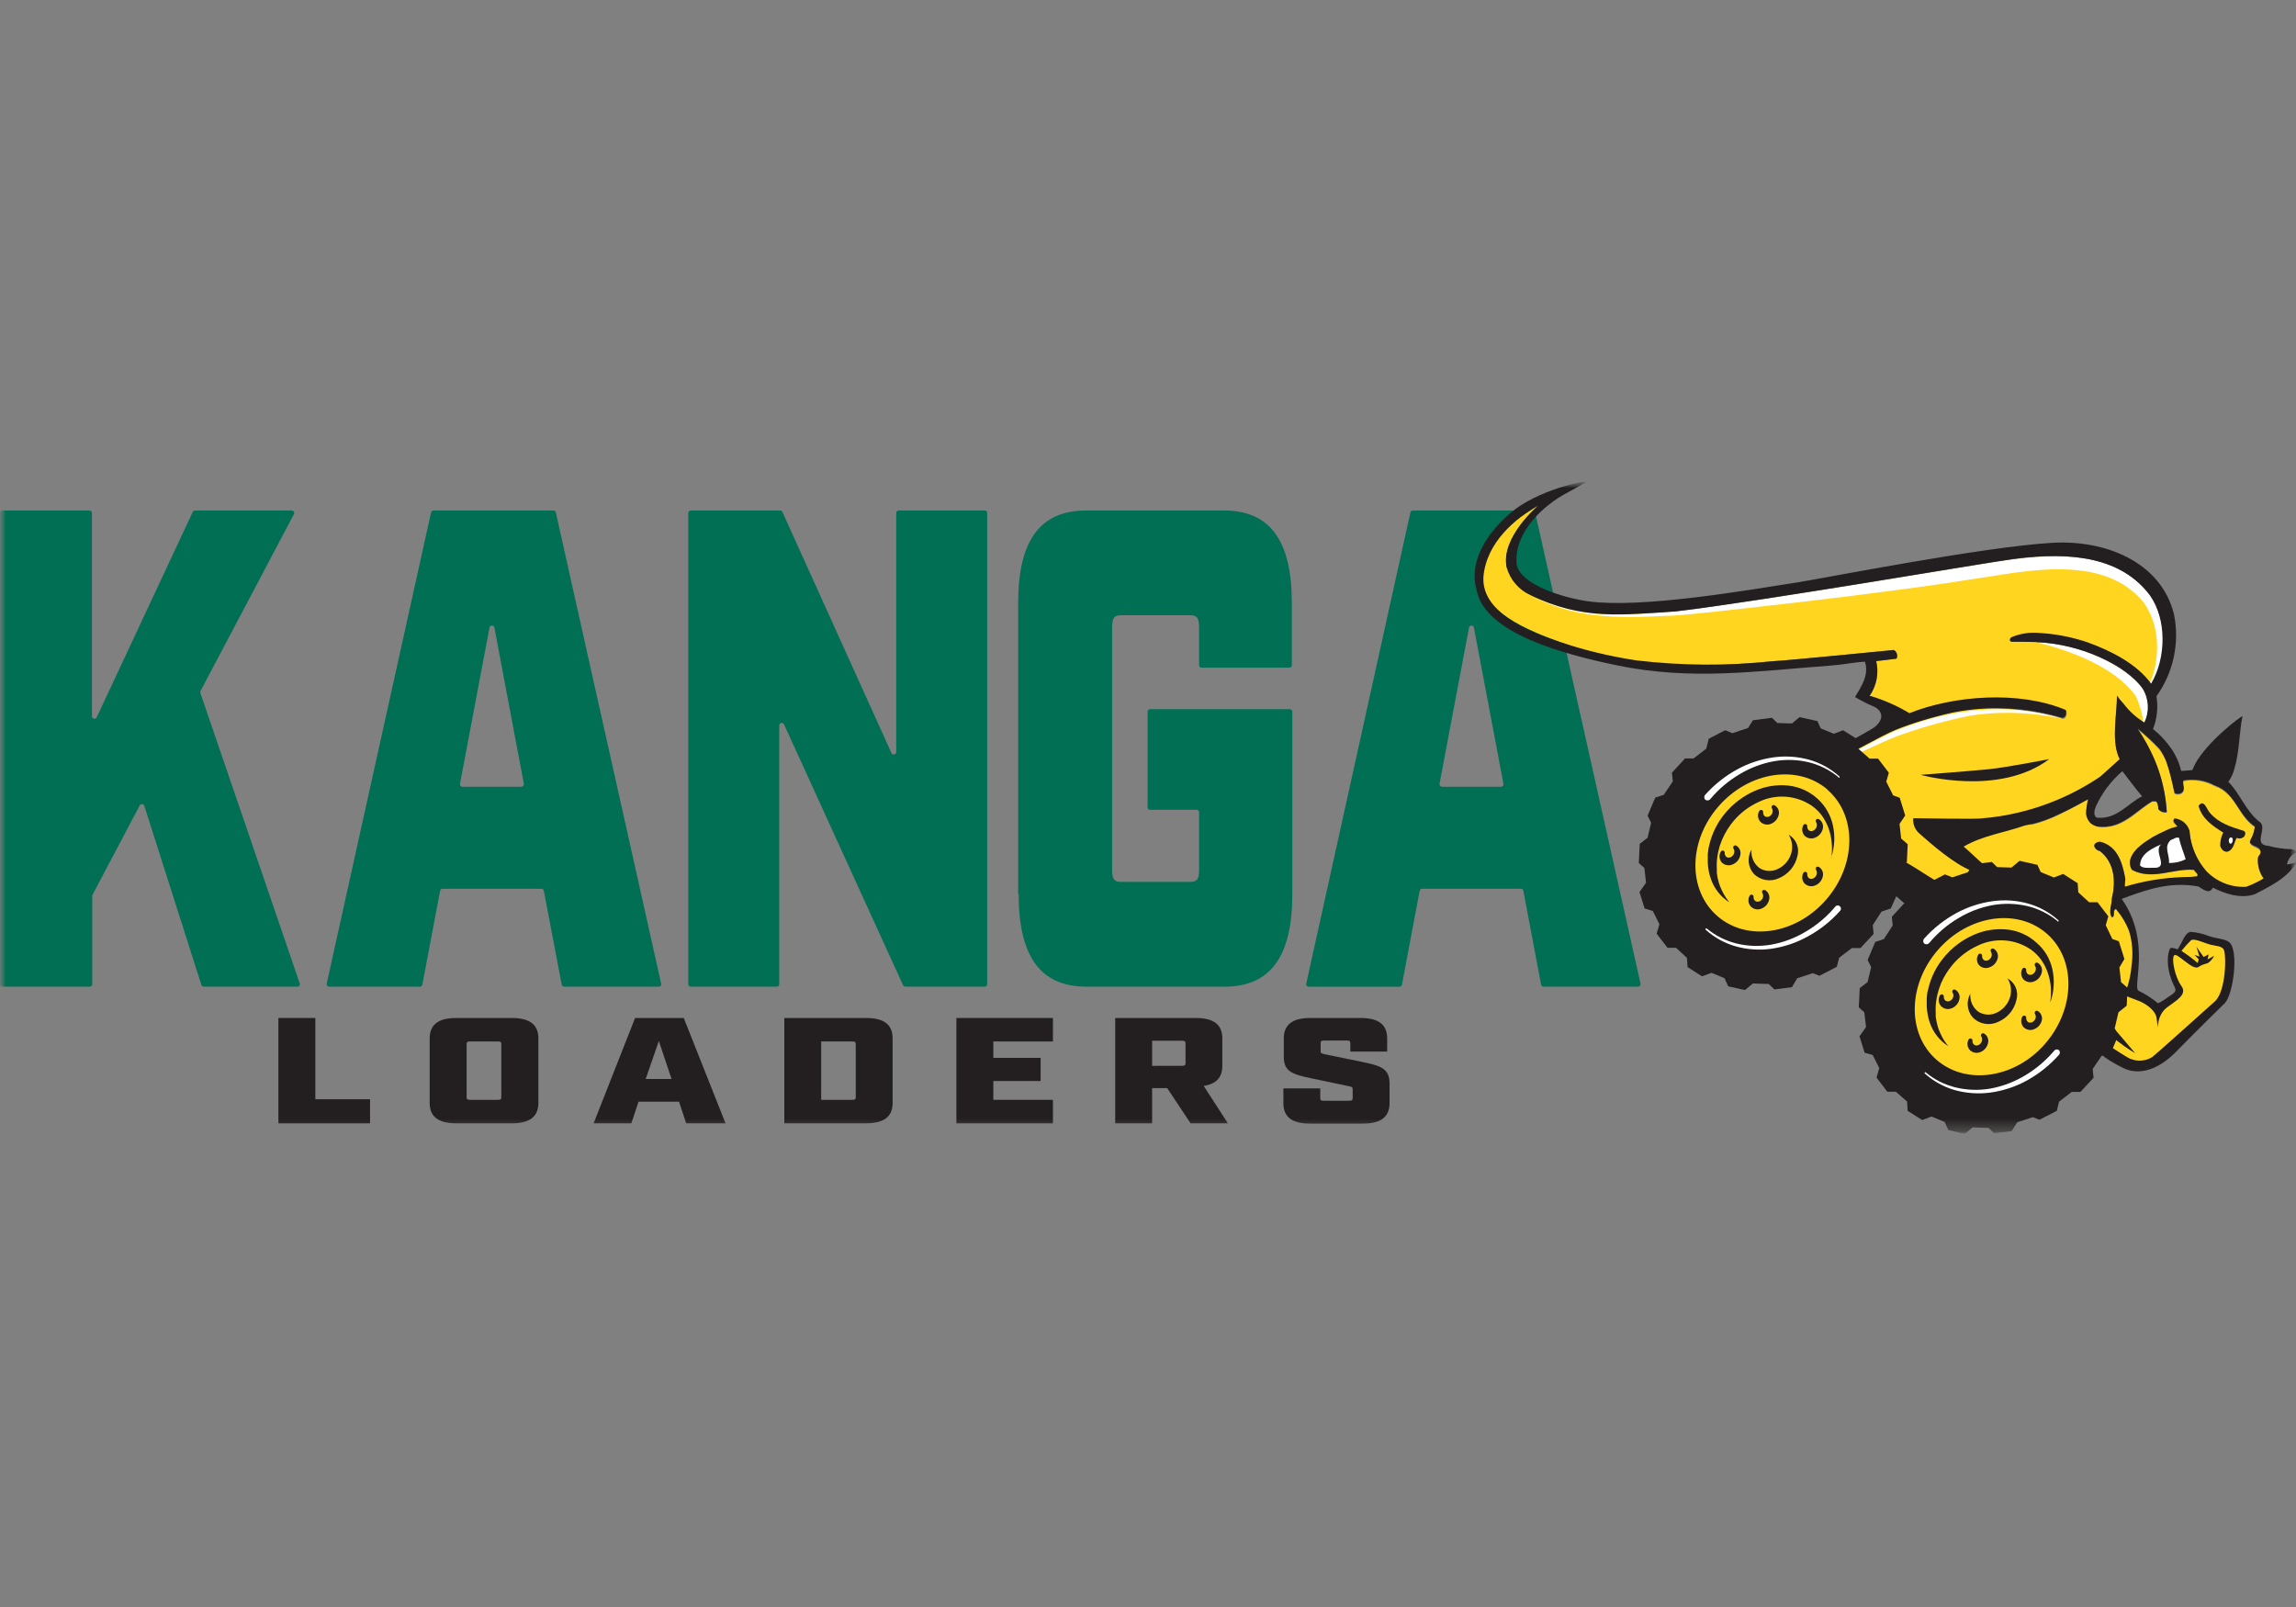 <?xml version="1.0" encoding="utf-8"?>
<svg xmlns="http://www.w3.org/2000/svg" fill="none" height="140" viewBox="0 0 200 140" width="200">
<rect x="0" y="0" width="200" height="140" fill="#808080" stroke="none"/>
<g clip-path="url(#clip0_102_492)">
<mask height="57" id="mask0_102_492" maskUnits="userSpaceOnUse" style="mask-type:luminance" width="200" x="0" y="42">
<path d="M200 42H0V98.771H200V42Z" fill="white"/>
</mask>
<g mask="url(#mask0_102_492)">
<path d="M24.252 88.686H27.469V95.766H32.234V97.863H24.252V88.686Z" fill="#231F20"/>
<mask height="57" id="mask1_102_492" maskUnits="userSpaceOnUse" style="mask-type:luminance" width="200" x="0" y="42">
<path d="M200 42H0V98.771H200V42Z" fill="white"/>
</mask>
<g mask="url(#mask1_102_492)">
<path d="M37.428 96.08V90.468C37.428 89.263 38.183 88.686 39.754 88.686H44.571C46.143 88.686 46.897 89.257 46.897 90.468V96.08C46.897 97.285 46.143 97.863 44.571 97.863H39.754C38.183 97.863 37.428 97.291 37.428 96.08ZM43.36 95.817C43.6 95.817 43.669 95.766 43.669 95.583V90.966C43.669 90.783 43.6 90.731 43.36 90.731H40.954C40.714 90.731 40.646 90.783 40.646 90.966V95.583C40.646 95.766 40.714 95.817 40.954 95.817H43.36Z" fill="#231F20"/>
<path d="M59.148 95.977H55.623L54.994 97.863H51.709L55.32 88.686H59.56L63.2 97.863H59.771L59.148 95.977ZM58.497 94L57.389 90.686L56.246 94H58.497Z" fill="#231F20"/>
<path d="M68.32 88.686H75.429C77 88.686 77.754 89.257 77.754 90.468V96.08C77.754 97.285 77 97.863 75.429 97.863H68.32V88.686ZM74.234 95.817C74.474 95.817 74.543 95.766 74.543 95.583V90.966C74.543 90.783 74.474 90.731 74.234 90.731H71.531V95.817H74.234Z" fill="#231F20"/>
<path d="M83.309 88.686H91.72V90.731H86.526V92.16H90.646V94.177H86.526V95.817H91.72V97.863H83.309V88.686Z" fill="#231F20"/>
<path d="M106.96 97.863H103.709L101.674 94.794H100.36V97.863H97.143V88.686H104.149C105.72 88.686 106.474 89.257 106.474 90.468V92.857C106.474 93.868 105.943 94.434 104.851 94.606L106.96 97.863ZM102.96 92.851C103.2 92.851 103.269 92.8 103.269 92.617V90.903C103.269 90.72 103.2 90.668 102.96 90.668H100.36V92.857L102.96 92.851Z" fill="#231F20"/>
<path d="M111.794 96.08V94.823H115.006V95.657C115.006 95.846 115.074 95.897 115.314 95.897H117.52C117.76 95.897 117.828 95.846 117.828 95.657V94.863C117.828 94.714 117.743 94.674 117.468 94.623L114.286 93.954C112.611 93.6 111.828 93.383 111.828 92.068V90.468C111.828 89.263 112.577 88.686 114.154 88.686H118.508C120.086 88.686 120.834 89.257 120.834 90.468V91.611H117.623V90.886C117.623 90.703 117.554 90.651 117.314 90.651H115.348C115.108 90.651 115.04 90.703 115.04 90.886V91.594C115.04 91.737 115.091 91.777 115.4 91.846L118.577 92.497C120.251 92.84 121.04 93.068 121.04 94.388V96.103C121.04 97.308 120.286 97.886 118.714 97.886H114.114C112.543 97.886 111.794 97.314 111.794 96.103" fill="#231F20"/>
<path d="M17.543 85.805L12.571 70.205C12.559 70.164 12.534 70.128 12.5 70.101C12.466 70.074 12.426 70.058 12.383 70.054C12.34 70.05 12.297 70.059 12.259 70.08C12.222 70.101 12.191 70.133 12.171 70.171L8.034 77.999C8.026 78.031 8.026 78.065 8.034 78.097V85.742C8.034 85.8 8.011 85.855 7.971 85.896C7.93 85.936 7.875 85.959 7.817 85.959H0.217C0.16 85.959 0.104 85.936 0.064 85.896C0.023 85.855 0 85.8 0 85.742L0 44.691C0 44.633 0.023 44.578 0.064 44.537C0.104 44.496 0.16 44.474 0.217 44.474H7.794C7.852 44.474 7.907 44.496 7.948 44.537C7.989 44.578 8.011 44.633 8.011 44.691V62.405C8.013 62.453 8.03 62.5 8.061 62.538C8.092 62.575 8.134 62.601 8.181 62.612C8.229 62.622 8.278 62.617 8.322 62.596C8.366 62.575 8.401 62.54 8.423 62.496L16.789 44.599C16.807 44.563 16.834 44.532 16.869 44.51C16.903 44.488 16.942 44.475 16.983 44.474H25.417C25.454 44.475 25.489 44.485 25.521 44.503C25.552 44.522 25.579 44.548 25.598 44.579C25.617 44.61 25.627 44.646 25.628 44.682C25.63 44.719 25.622 44.755 25.606 44.788L17.457 60.217C17.445 60.242 17.438 60.271 17.438 60.299C17.438 60.328 17.445 60.356 17.457 60.382L26.109 85.674C26.121 85.706 26.125 85.74 26.12 85.775C26.116 85.808 26.104 85.841 26.084 85.869C26.064 85.897 26.038 85.92 26.007 85.936C25.977 85.952 25.943 85.96 25.909 85.959H17.749C17.702 85.959 17.657 85.944 17.62 85.916C17.583 85.888 17.556 85.849 17.543 85.805Z" fill="#006F53"/>
<path d="M47.16 77.428H38.549C38.498 77.428 38.45 77.446 38.411 77.479C38.373 77.511 38.346 77.556 38.337 77.605L36.789 85.782C36.779 85.832 36.753 85.876 36.715 85.909C36.676 85.941 36.628 85.959 36.577 85.959H28.669C28.636 85.959 28.605 85.952 28.575 85.938C28.546 85.924 28.521 85.903 28.5 85.878C28.48 85.853 28.466 85.824 28.458 85.792C28.451 85.761 28.451 85.728 28.457 85.697L37.549 44.645C37.558 44.597 37.584 44.554 37.621 44.523C37.658 44.491 37.706 44.474 37.754 44.474H48.206C48.256 44.473 48.304 44.489 48.343 44.521C48.382 44.552 48.408 44.596 48.417 44.645L57.594 85.697C57.602 85.728 57.603 85.76 57.596 85.792C57.59 85.823 57.576 85.853 57.556 85.878C57.536 85.904 57.511 85.924 57.482 85.938C57.453 85.952 57.421 85.96 57.389 85.959H49.143C49.093 85.959 49.044 85.941 49.005 85.909C48.967 85.876 48.941 85.832 48.931 85.782L47.371 77.599C47.362 77.55 47.336 77.505 47.298 77.473C47.259 77.441 47.21 77.423 47.16 77.422M45.634 68.285L43.063 54.668C43.052 54.62 43.025 54.578 42.986 54.547C42.948 54.517 42.901 54.5 42.852 54.5C42.803 54.5 42.755 54.517 42.717 54.547C42.678 54.578 42.651 54.62 42.64 54.668L40.069 68.285C40.064 68.316 40.066 68.348 40.074 68.378C40.082 68.409 40.097 68.437 40.117 68.461C40.137 68.485 40.162 68.505 40.19 68.519C40.218 68.533 40.249 68.541 40.28 68.542H45.423C45.454 68.541 45.485 68.533 45.513 68.519C45.541 68.505 45.566 68.485 45.586 68.461C45.606 68.437 45.621 68.409 45.629 68.378C45.638 68.348 45.639 68.316 45.634 68.285Z" fill="#006F53"/>
<path d="M60.172 44.474H67.96C68.001 44.474 68.041 44.486 68.075 44.508C68.11 44.531 68.137 44.562 68.154 44.599L77.657 65.611C77.679 65.654 77.714 65.689 77.758 65.71C77.802 65.731 77.851 65.736 77.899 65.726C77.946 65.715 77.988 65.689 78.019 65.652C78.05 65.615 78.067 65.568 78.069 65.519V44.691C78.069 44.633 78.091 44.578 78.132 44.537C78.173 44.496 78.228 44.474 78.286 44.474H85.777C85.835 44.474 85.89 44.496 85.931 44.537C85.972 44.578 85.994 44.633 85.994 44.691V85.742C85.994 85.8 85.972 85.855 85.931 85.896C85.89 85.936 85.835 85.959 85.777 85.959H78.857C78.816 85.958 78.775 85.945 78.741 85.922C78.706 85.899 78.679 85.866 78.663 85.828L68.291 63.096C68.27 63.053 68.235 63.019 68.192 62.998C68.149 62.977 68.1 62.971 68.053 62.98C68.006 62.99 67.963 63.015 67.932 63.052C67.901 63.088 67.882 63.134 67.88 63.182V85.742C67.88 85.8 67.857 85.855 67.817 85.896C67.776 85.936 67.721 85.959 67.663 85.959H60.172C60.114 85.959 60.059 85.936 60.018 85.896C59.977 85.855 59.954 85.8 59.954 85.742V44.691C59.954 44.633 59.977 44.578 60.018 44.537C60.059 44.496 60.114 44.474 60.172 44.474Z" fill="#006F53"/>
<path d="M88.691 77.897V52.531C88.691 47.079 90.606 44.474 94.611 44.474H106.611C110.611 44.474 112.531 47.079 112.531 52.531V57.948C112.531 58.005 112.509 58.061 112.468 58.102C112.427 58.142 112.372 58.165 112.314 58.165H104.669C104.611 58.165 104.556 58.142 104.515 58.102C104.474 58.061 104.451 58.005 104.451 57.948V54.668C104.451 53.839 104.274 53.599 103.669 53.599H97.657C97.051 53.599 96.874 53.839 96.874 54.668V75.765C96.874 76.594 97.051 76.828 97.657 76.828H103.669C104.274 76.828 104.451 76.594 104.451 75.765V70.765C104.451 70.707 104.429 70.652 104.388 70.612C104.347 70.571 104.292 70.548 104.234 70.548H100.183C100.125 70.548 100.07 70.525 100.029 70.484C99.989 70.444 99.966 70.388 99.966 70.331V61.999C99.966 61.942 99.989 61.886 100.029 61.846C100.07 61.805 100.125 61.782 100.183 61.782H112.331C112.362 61.779 112.392 61.782 112.422 61.792C112.451 61.801 112.477 61.817 112.5 61.837C112.523 61.858 112.541 61.883 112.553 61.911C112.565 61.939 112.572 61.969 112.571 61.999V77.897C112.571 83.348 110.657 85.959 106.651 85.959H94.651C90.651 85.959 88.731 83.348 88.731 77.897" fill="#006F53"/>
<path d="M132.486 77.428H123.874C123.824 77.428 123.775 77.446 123.737 77.479C123.698 77.511 123.672 77.556 123.663 77.605L122.12 85.788C122.11 85.838 122.082 85.883 122.043 85.915C122.003 85.947 121.954 85.965 121.903 85.965H113.994C113.962 85.965 113.93 85.958 113.901 85.944C113.872 85.93 113.846 85.909 113.826 85.884C113.806 85.859 113.791 85.829 113.784 85.798C113.776 85.767 113.776 85.734 113.783 85.702L122.857 44.645C122.867 44.596 122.893 44.552 122.932 44.521C122.97 44.489 123.019 44.473 123.069 44.474H133.52C133.569 44.473 133.617 44.49 133.655 44.521C133.692 44.553 133.718 44.597 133.726 44.645L142.903 85.697C142.911 85.728 142.911 85.76 142.905 85.792C142.898 85.823 142.884 85.853 142.864 85.878C142.845 85.904 142.819 85.924 142.79 85.938C142.761 85.952 142.729 85.96 142.697 85.959H134.452C134.401 85.959 134.353 85.941 134.314 85.909C134.275 85.876 134.249 85.832 134.24 85.782L132.697 77.599C132.688 77.55 132.662 77.505 132.623 77.473C132.585 77.441 132.536 77.423 132.486 77.422M130.96 68.279L128.389 54.662C128.377 54.614 128.351 54.572 128.312 54.542C128.274 54.511 128.226 54.495 128.177 54.495C128.128 54.495 128.081 54.511 128.042 54.542C128.004 54.572 127.977 54.614 127.966 54.662L125.394 68.285C125.39 68.316 125.391 68.348 125.4 68.378C125.408 68.409 125.422 68.437 125.442 68.461C125.462 68.485 125.487 68.505 125.515 68.519C125.544 68.533 125.574 68.541 125.606 68.542H130.749C130.78 68.542 130.812 68.535 130.84 68.521C130.869 68.507 130.894 68.487 130.914 68.463C130.935 68.439 130.949 68.41 130.957 68.379C130.965 68.348 130.966 68.316 130.96 68.285" fill="#006F53"/>
<path clip-rule="evenodd" d="M189.817 72.994C189.926 73.64 190.246 74.331 190.389 74.857C189.94 75.085 189.44 75.195 188.937 75.177C189 74.44 188.429 73.743 189.114 73.166C189.354 73.12 189.526 72.886 189.823 72.994" fill="white" fill-rule="evenodd"/>
<path d="M189.926 72.691L190.097 72.754L190.131 72.936L189.926 72.691ZM190.131 72.936L189.503 73.045L189.709 73.291H189.56H189.531H189.503H189.469H189.434H189.406H189.366H189.331L189.211 72.662H189.143H189.171H189.2H189.229H189.263H189.297H189.331H189.669H189.714H189.76L190.131 72.936ZM188.903 72.936L188.966 72.885H189.046L188.903 72.936ZM189.046 72.868L189.166 73.496L189.314 73.422L189.269 73.468L189.229 73.508V73.542L189.2 73.576V73.616V73.651V73.685V73.719V73.759V74.136V74.199V74.256V74.319V74.388V74.451V74.519V74.594V74.662V74.742V74.816V75.222L188.566 75.165V74.834V74.771V74.708V74.645V74.582V74.519V74.451V74.382V74.314V74.245V74.171V74.102V74.028V73.793V73.713V73.633V73.553V73.468L188.6 73.388L188.64 73.308L188.691 73.228L188.743 73.153L188.806 73.073L188.874 73.005L188.954 72.936L189.046 72.868ZM188.937 75.513H188.571L188.6 75.159L188.937 75.513ZM188.611 75.165L189.246 75.222L188.926 74.879H189.589H189.623H189.663H189.703H189.743H189.777H189.817H189.857H189.891H189.931H189.966H190.006H190.04H190.08H190.114H190.154H190.194H190.229L190.537 75.451L190.491 75.479H190.44H190.389H190.343H190.291H190.246H190.194H190.143H190.097H190.046H190H189.949H189.897H189.851H189.8H189.749H189.714H189.663H189.611H189.56H188.949L188.611 75.165ZM190.691 74.788L190.754 75.028L190.537 75.148L190.691 74.788ZM190.537 75.148L190.229 74.576L190.074 74.936V74.891V74.845V74.793V74.748V74.696V74.645V74.594V74.536V74.479V74.428V74.371V74.314V74.251V74.194V74.131V74.073V74.011V73.948V73.891V73.828V73.759V73.696V73.633V73.571V73.502V73.439V73.376V73.308V73.239V73.176V73.108V73.045L190.703 72.936V72.993V73.051V73.108V73.159V73.216V73.279V73.336V73.394V73.451V73.513V73.571V73.628V73.685V73.742V73.805V73.862V73.919V73.982V74.039V74.096V74.153V74.216V74.273V74.331V74.388V74.445V74.496V74.553V74.611V74.662V74.719V74.771L190.537 75.148Z" fill="white"/>
<path clip-rule="evenodd" d="M188.263 73.56C187.48 74.177 189.109 75.708 187.503 75.6C187.137 75.6 186.64 75.662 186.417 75.4C186.417 74.365 187.56 73.862 188.263 73.56Z" fill="white" fill-rule="evenodd"/>
<path d="M188.137 73.268L190.389 72.285L188.463 73.822L188.137 73.268ZM188.463 73.839L188.063 73.337L188.389 73.908H188.326L188.257 73.937L188.189 73.971L188.114 73.999L188.046 74.034L187.971 74.068L187.903 74.102L187.829 74.142L187.754 74.177L187.686 74.217L187.611 74.257L187.537 74.302L187.469 74.342L187.4 74.388L187.337 74.439L187.274 74.485L187.211 74.537L187.154 74.582L187.097 74.634L187.046 74.691L187 74.742L186.954 74.799L186.914 74.851L186.88 74.908L186.846 74.971L186.817 75.028V75.091V75.154V75.217V75.279V75.428H186.177V75.308V75.194V75.079V74.971L186.211 74.868L186.251 74.765L186.297 74.668L186.349 74.577L186.406 74.491L186.469 74.405L186.531 74.325L186.6 74.245L186.674 74.177L186.743 74.102L186.823 74.039L186.897 73.977L186.977 73.914L187.057 73.857L187.143 73.805L187.223 73.754L187.309 73.702L187.389 73.657L187.474 73.611L187.554 73.565L187.634 73.525L187.714 73.485L187.794 73.451L187.869 73.417L187.943 73.382L188.017 73.348H188.086L188.154 73.319L188.463 73.839ZM186.177 75.639L186.097 75.548V75.434L186.177 75.639ZM186.097 75.434H186.737L186.657 75.228H186.737H187.486V75.862H186.691H186.646H186.6H186.554H186.509H186.469H186.417H186.377H186.326L186.286 75.714L186.24 75.679L186.206 75.639L186.097 75.434ZM187.509 75.942V75.308H187.823H187.874H187.909V75.131V75.062V74.988V74.908V74.822V74.737V74.645V74.548V74.451V74.342V74.239V74.022V73.908V73.788L187.96 73.679L188.023 73.565L188.109 73.462L188.206 73.371L188.606 73.874H188.571V73.902V73.937V74.205V74.279V74.354V74.434V74.519V74.605V74.697V74.782V74.874V74.965V75.062V75.262V75.365L188.543 75.479L188.486 75.588L188.411 75.685L188.314 75.771L188.2 75.834L188.08 75.879H187.954H187.817H187.526L187.509 75.942Z" fill="white"/>
<path clip-rule="evenodd" d="M194.148 73.194C194.148 73.051 194.268 72.937 194.36 72.948C194.451 72.96 194.508 73.091 194.491 73.234C194.474 73.377 194.388 73.514 194.297 73.502C194.206 73.491 194.131 73.354 194.148 73.194Z" fill="white" fill-rule="evenodd"/>
<path d="M194.011 73.177L194.291 73.211L194.257 73.497H194.183V73.428V73.171L194.011 73.177ZM194.28 73.646L194.314 73.36V73.326L194.6 73.36V73.428H194.286L194.28 73.646ZM194.628 73.251L194.343 73.217L194.377 72.937H194.434V73.223L194.628 73.251ZM194.371 72.806L194.337 73.086H194.286L194.006 73.051V72.914V72.88H194.286H194.383L194.371 72.806Z" fill="white"/>
<path clip-rule="evenodd" d="M186.943 87.142C186.504 86.761 185.956 86.529 185.377 86.48C186.56 84.994 185.989 82.799 185.457 81.102C185.186 80.412 184.8 79.772 184.314 79.211C183.954 79.331 184.314 79.879 183.96 79.931C183.669 79.48 183.96 78.845 183.96 78.285C184.343 76.708 184.166 75.091 182.909 74.148C182.709 74.148 182.337 73.851 182.463 73.577C182.526 73.497 182.608 73.435 182.703 73.398C182.797 73.361 182.9 73.35 183 73.365C184.423 73.765 184.857 75.079 185.114 76.439C185.177 76.702 185.029 77.085 185.114 77.274C186.791 76.799 188.516 76.52 190.257 76.445C190.749 76.411 191.04 76.445 191.371 76.371C191.537 76.171 191.194 75.988 191.091 75.799C189.274 75.645 187.48 76.731 185.703 75.799C185.609 75.65 185.551 75.481 185.533 75.306C185.515 75.13 185.538 74.953 185.6 74.788C185.891 73.954 186.846 73.388 187.491 72.971C188.172 72.569 188.905 72.261 189.669 72.057C189.48 71.782 189.166 71.657 189.383 71.354C189.702 71.381 190.004 71.509 190.246 71.72C190.487 71.931 190.655 72.213 190.726 72.525C190.837 73.793 191.347 74.993 192.183 75.954C192.914 76.874 194.297 77.337 195.657 77.331C196.191 77.136 196.706 76.891 197.194 76.6C196.804 76.07 196.626 75.413 196.697 74.76C196.754 74.571 197.069 74.365 196.863 74.091C196.657 73.817 196.08 73.799 195.977 73.405C196.198 72.991 196.348 72.543 196.423 72.079C194.949 71.114 194.743 69.125 192.943 68.502L192.789 68.434C191.99 68.022 191.076 67.891 190.194 68.062C190.069 68.377 190.446 68.891 190 69.165C189.911 69.207 189.813 69.229 189.714 69.229C189.615 69.229 189.518 69.207 189.429 69.165C189.074 67.817 188.989 66.497 188.103 65.308C187.507 64.668 186.865 64.072 186.183 63.525V63.594C187.71 65.699 188.602 68.198 188.754 70.794C188.615 70.821 188.471 70.809 188.339 70.758C188.207 70.708 188.091 70.621 188.006 70.508C188.046 70.331 187.92 69.862 187.794 69.845H187.486C185.966 70.748 184.863 72.291 182.766 72.051C182.194 71.897 181.96 71.48 181.731 70.954C181.663 70.434 181.943 70.017 181.954 69.6C180.44 70.405 178.726 71.48 176.811 71.885C179.503 70.097 181.954 68.382 182.966 67.68L184.646 66.165C183.874 64.639 184.377 62.337 184.406 60.634C184.571 60.888 184.762 61.123 184.977 61.337C185.468 61.996 186.083 62.554 186.789 62.977C187.009 62.518 187.112 62.012 187.09 61.504C187.068 60.995 186.922 60.5 186.663 60.062C185.2 57.948 181.194 56.131 177.451 55.977C177.344 55.714 177.26 55.443 177.2 55.165C178.769 55.209 180.323 55.484 181.811 55.982C183.903 56.731 186.137 57.857 187.371 59.594C188.72 57.337 188.72 53.954 187.286 51.925C184.811 48.605 180.48 48.057 175.411 48.731C172.514 49.114 154.103 52.297 145.96 53.302C141.389 53.565 136.497 53.657 132.817 51.531C132.13 50.969 131.593 50.247 131.251 49.428C130.714 46.788 134.006 44.057 134.006 44.057C132.063 45.165 128.92 47.194 128.983 50.262C129.051 53.622 133.914 55.217 137.051 56.354C138.86 56.877 140.697 57.293 142.554 57.599C145.771 58.074 149.143 58.097 154.451 57.599C155.594 57.554 164.966 56.622 164.966 56.622C165.095 56.693 165.193 56.811 165.237 56.951C165.282 57.092 165.271 57.244 165.206 57.377C164.726 57.451 163.971 57.525 163.44 57.594C163.561 58.109 163.573 58.643 163.474 59.163C163.376 59.683 163.169 60.176 162.869 60.611C164.103 60.984 165.281 61.522 166.371 62.211C170.217 60.668 175.914 60.228 179.989 61.925C180.086 62.194 179.989 62.634 179.691 62.622C176.006 61.508 171.84 61.508 170.023 62.051C168.697 62.44 167.131 62.782 165.709 63.331C164.629 63.742 159.577 66.188 158.669 66.708C159.451 67.508 165.526 75.279 165.526 75.171C166.52 75.668 167.417 76.097 168.817 76.885C169.011 76.765 169.12 78.965 169.257 78.908C169.526 78.777 181.137 89.377 181.137 89.377C181.137 89.377 183.24 91.874 185.371 92.611C187.771 93.685 190.28 90.897 186.983 87.137" fill="#FFD520" fill-rule="evenodd"/>
<path clip-rule="evenodd" d="M177.623 85.743C176.919 86.253 176.263 86.827 175.663 87.457C174.926 87.063 165.046 77.743 164.354 77.417C164.703 76.514 164.939 75.572 165.057 74.611C166.383 75.251 167.549 76.097 168.891 76.897" fill="#231F20" fill-rule="evenodd"/>
<path clip-rule="evenodd" d="M192.531 70.851C193.303 71.714 194.286 72.028 195.428 72.377C195.708 72.463 195.554 72.88 195.4 72.948C195.317 73.006 195.221 73.04 195.12 73.048C195.02 73.056 194.919 73.037 194.828 72.994C194.594 73.423 194.577 74.057 194 74.206C193.668 74.206 193.514 73.988 193.4 73.72C193.385 73.308 193.476 72.899 193.663 72.531C192.731 71.96 191.788 71.303 191.514 70.2C192.006 69.548 192.217 70.554 192.531 70.846" fill="#231F20" fill-rule="evenodd"/>
<path clip-rule="evenodd" d="M193.297 67.794C192.818 67.531 192.299 67.349 191.76 67.257C192.114 66.045 193.274 65.268 194.12 64.399C194.154 65.542 193.931 67.011 193.297 67.828" fill="#FFD520" fill-rule="evenodd"/>
<path clip-rule="evenodd" d="M187.154 68.44C186.171 67.365 185.154 65.777 185.166 64.068C185.994 65.4 186.88 66.811 187.154 68.44Z" fill="white" fill-rule="evenodd"/>
<path clip-rule="evenodd" d="M194.148 73.194C194.148 73.051 194.268 72.937 194.36 72.948C194.451 72.96 194.508 73.091 194.491 73.234C194.474 73.377 194.388 73.514 194.297 73.502C194.206 73.491 194.131 73.354 194.148 73.194Z" fill="white" fill-rule="evenodd"/>
<path clip-rule="evenodd" d="M190.103 82.354L190.617 81.56L192.28 81.851C192.28 81.851 193.64 82.245 193.669 82.297C193.929 82.544 194.087 82.881 194.109 83.24C194.069 83.731 193.88 85.257 193.771 85.737C193.624 86.367 193.375 86.969 193.034 87.52C192.553 88.094 192.033 88.636 191.48 89.142C191.177 89.417 190.817 89.84 190.337 90.285C189.857 90.731 189.24 91.342 188.937 91.617C188.492 91.895 188.012 92.112 187.509 92.262C187.389 92.297 186.286 92.342 186.2 92.337C186.114 92.331 187.234 90.051 187.234 90.051L187.411 88.588L187.983 88.645C188.278 87.914 188.733 87.258 189.314 86.725C190.206 85.971 189.08 83.925 189.08 83.925L189.046 83.577L189.371 83.068L189.64 83.011L190.103 82.354Z" fill="#FFD520" fill-rule="evenodd"/>
<path d="M133.292 51.846C135.685 53.023 138.328 53.601 140.994 53.531C143.65 53.494 146.299 53.278 148.926 52.886C156.514 51.806 164.926 50.394 172.532 49.16C177.492 48.331 183.96 47.348 187.389 51.96C188.077 53.12 188.449 54.441 188.466 55.79C188.483 57.139 188.145 58.468 187.486 59.645C187.471 59.674 187.446 59.696 187.416 59.706C187.385 59.717 187.352 59.714 187.323 59.7C187.294 59.685 187.272 59.66 187.262 59.63C187.252 59.599 187.254 59.566 187.269 59.537C188.223 57.251 188.149 54.428 186.697 52.44C183.8 48.965 178.749 49.4 174.697 50.011C171.44 50.52 168.126 51.04 164.857 51.451C159.714 52.143 154.132 52.766 149.012 53.331C147.926 53.434 146.109 53.651 145.012 53.657C140.937 53.88 137.012 53.88 133.309 51.846" fill="white"/>
<path clip-rule="evenodd" d="M167.303 67.502C167.303 67.502 174.114 69.434 178.508 66.131C178.508 66.131 174.794 66.857 173.257 67.011C171.463 67.188 167.303 67.502 167.303 67.502Z" fill="#231F20" fill-rule="evenodd"/>
<path d="M177.457 55.966C180.059 56.088 182.584 56.892 184.777 58.297C185.657 58.931 186.657 59.657 186.988 60.737C187.219 61.488 187.184 62.294 186.891 63.023L186.686 62.897C186.67 62.648 186.63 62.401 186.566 62.16C186.448 61.66 186.283 61.172 186.074 60.703C186.05 60.639 186.013 60.58 185.966 60.531C184.091 58.063 180.411 56.714 177.457 55.96" fill="white"/>
<path clip-rule="evenodd" d="M186 91.765C186 91.765 183.063 90.051 182.628 88.543C182.194 87.034 183.143 88.434 183.846 89.24C184.548 90.045 186 91.765 186 91.765Z" fill="#231F20" fill-rule="evenodd"/>
<path clip-rule="evenodd" d="M199.217 75.314C199.251 75.089 199.34 74.876 199.477 74.695C199.613 74.513 199.793 74.368 200 74.274C200 74.04 199.863 74.08 199.651 73.982C198.958 73.969 198.269 73.871 197.6 73.691C197.183 73.662 197 73.514 196.949 73.331C196.789 72.822 197.417 71.914 196.754 71.542C195.611 70.617 195.074 69.062 194.109 68.114C194.353 67.769 194.531 67.381 194.634 66.971C195.069 65.554 195.063 63.714 195.337 62.4C195.251 62.337 192.251 64.622 191.211 66.56C191.12 66.731 191.046 66.92 190.971 67.091L190 67.165C189.935 66.904 189.855 66.646 189.76 66.394C189.624 66.048 189.455 65.715 189.257 65.4C188.789 64.684 188.21 64.048 187.543 63.514C187.898 62.606 188.003 61.619 187.846 60.657C188.577 59.635 189.09 58.473 189.353 57.244C189.615 56.015 189.622 54.745 189.371 53.514C188.229 48.897 183.303 47.011 178.749 47.291C172.88 47.622 158.914 50.365 156.674 50.72C152.051 51.445 143.051 53.005 138.389 52.394C136.303 52.114 132.291 50.942 132.103 49.068C131.909 46.36 134.423 44.022 136.526 42.92C136.834 42.754 137.394 42.457 138.291 41.925C138.063 41.862 133.943 42.662 131.566 44.697C129.657 46.331 127.863 48.822 128.634 51.44C129.36 55.188 136.229 56.994 140.766 57.948C147.314 59.314 152.949 58.468 159.417 57.988C160.514 57.914 161.48 57.697 162.451 57.645C162.84 58.834 162.086 59.874 161.589 60.725C162.139 61.053 162.712 61.341 163.303 61.588C163.834 61.868 164.229 62.514 163.383 63.268L163.263 63.365C162.88 63.668 158.36 66.102 158.171 66.171L158.966 66.862C159.726 66.388 164.274 63.897 165.126 63.577C166.744 62.943 168.41 62.44 170.109 62.074C173.278 61.451 176.552 61.612 179.646 62.542C179.931 62.542 180.04 62.12 179.943 61.851C175.869 60.137 170.171 60.594 166.326 62.131C165.24 61.477 164.074 60.968 162.857 60.617C163.159 60.181 163.367 59.687 163.465 59.166C163.564 58.645 163.551 58.11 163.429 57.594C163.966 57.531 164.72 57.451 165.2 57.382C165.265 57.25 165.276 57.098 165.232 56.957C165.187 56.816 165.09 56.699 164.96 56.628C164.96 56.628 155.589 57.554 154.44 57.605C150.497 58.021 146.521 57.998 142.583 57.537C140.694 57.255 138.828 56.837 137 56.285C133.806 55.302 129.034 53.605 129.217 50.268C129.474 47.211 132.074 45.125 133.994 44.04C133.994 44.04 130.697 46.834 131.24 49.411C131.382 49.941 131.64 50.433 131.994 50.852C132.349 51.271 132.792 51.606 133.291 51.834C137.863 54.074 141.394 53.548 145.966 53.268C154.103 52.274 172.514 49.085 175.411 48.697C180.48 48.022 184.817 48.571 187.286 51.885C188.726 53.92 188.72 57.297 187.377 59.56C186.137 57.845 183.909 56.702 181.811 55.948C180.336 55.45 178.796 55.173 177.24 55.125C176.546 55.108 175.856 55.241 175.217 55.514C175.006 55.634 175.023 55.92 175.269 55.914C176.057 55.914 176.983 55.914 177.457 55.942C181.194 56.097 185.2 57.914 186.669 60.022C186.924 60.463 187.069 60.959 187.09 61.468C187.111 61.976 187.007 62.483 186.789 62.942C186.087 62.515 185.472 61.959 184.977 61.302C184.765 61.087 184.574 60.851 184.406 60.6C184.406 62.194 183.943 64.325 184.514 65.84L184.646 66.131L182.966 67.645C180.702 69.181 178.168 70.272 175.497 70.862C174.573 71.07 173.636 71.211 172.691 71.285C172.297 71.388 167.817 71.285 166.84 71.285C166.779 71.28 166.718 71.28 166.657 71.285C166.635 71.52 166.667 71.756 166.749 71.977C166.831 72.197 166.962 72.397 167.131 72.56C168.274 73.571 170.217 75.268 171.703 75.845C171.738 75.86 171.777 75.86 171.811 75.845L172.549 75.514C172.657 75.468 172.977 75.48 172.886 75.405C172.314 74.925 171.383 74.011 171.051 73.754C172.766 72.765 174.554 72.56 176.389 71.914C177.196 71.773 177.984 71.54 178.737 71.217C179.811 70.743 180.86 70.215 181.88 69.634C181.778 70.049 181.723 70.475 181.714 70.902C181.746 71.197 181.873 71.474 182.074 71.691C182.265 71.861 182.501 71.971 182.754 72.005C183.26 72.066 183.774 72.013 184.257 71.851C185.486 71.445 186.36 70.457 187.469 69.8H187.777C187.903 69.8 188.034 70.28 187.994 70.457C188.079 70.571 188.194 70.659 188.327 70.709C188.459 70.76 188.604 70.771 188.743 70.742C188.653 69.169 188.293 67.623 187.68 66.171C187.27 65.222 186.773 64.313 186.194 63.457C186.874 64.007 187.516 64.602 188.114 65.24C188.343 65.566 188.535 65.916 188.686 66.285C188.992 67.204 189.238 68.141 189.423 69.091C189.512 69.135 189.609 69.158 189.709 69.158C189.808 69.158 189.906 69.135 189.994 69.091C190.446 68.817 190.069 68.302 190.194 67.988C191.132 67.815 192.101 67.971 192.937 68.428C194.737 69.051 194.949 71.034 196.417 72C196.37 72.414 196.237 72.815 196.029 73.177C196.029 73.228 196 73.28 195.977 73.331C196.074 73.725 196.68 73.685 196.863 74.017C197.046 74.348 196.754 74.491 196.691 74.685C196.624 75.338 196.804 75.992 197.194 76.52C196.707 76.814 196.192 77.061 195.657 77.257C195.013 77.292 194.369 77.186 193.769 76.949C193.169 76.711 192.628 76.346 192.183 75.88C191.373 74.952 190.87 73.796 190.743 72.571C190.734 72.528 190.734 72.483 190.743 72.44C190.668 72.133 190.499 71.857 190.259 71.652C190.019 71.447 189.72 71.323 189.406 71.297C189.189 71.6 189.503 71.725 189.691 72C189.33 72.069 188.98 72.189 188.651 72.354C188.269 72.525 187.897 72.72 187.509 72.925C186.863 73.342 185.909 73.908 185.611 74.742C185.547 74.91 185.522 75.09 185.54 75.269C185.558 75.448 185.618 75.62 185.714 75.771C187.497 76.72 189.291 75.634 191.109 75.771C191.211 75.965 191.554 76.148 191.389 76.342C191.009 76.389 190.628 76.412 190.246 76.411C188.502 76.458 186.772 76.738 185.103 77.245C185.034 77.057 185.189 76.674 185.103 76.411C184.84 75.04 184.411 73.737 182.983 73.337C182.883 73.322 182.782 73.334 182.689 73.371C182.595 73.408 182.514 73.469 182.451 73.548C182.331 73.822 182.697 74.12 182.897 74.12C184.04 74.994 184.303 76.44 184.04 77.88C184.006 78.005 183.994 78.131 183.96 78.251C183.96 78.822 183.64 79.451 183.96 79.902C184.309 79.851 183.96 79.331 184.314 79.182C184.8 79.743 185.186 80.383 185.457 81.074C185.75 82.065 185.824 83.108 185.674 84.131C185.62 84.812 185.482 85.484 185.263 86.131C185.217 86.257 184.434 85.914 184.274 86.074C184.691 86.685 185.68 86.937 186.354 87.217C186.897 87.445 187.823 88.017 187.869 88.794C187.889 89.026 187.931 89.255 187.994 89.48C187.977 89.163 188.033 88.847 188.157 88.555C188.282 88.264 188.473 88.005 188.714 87.8C189.52 87.188 190.577 86.657 190.017 85.897C189.457 85.137 189.126 83.508 189.389 83.228C189.651 82.948 190.977 84.588 191.503 84.245C192.029 83.902 192.154 84.028 192.406 83.845C192.6 83.691 192.758 83.496 192.869 83.274L192.297 83.582L192.389 83.148L191.954 83.371L191.326 82.48L191.594 83.331L191.166 83.194L191.526 83.571L191.434 83.897C190.989 83.511 190.518 83.158 190.023 82.84C190.282 82.514 190.561 82.205 190.857 81.914C190.989 81.845 191.131 81.782 192.234 82.2C192.869 82.44 193.491 82.36 193.697 82.708C193.954 83.154 193.909 86.377 192.926 87.245C191.943 88.114 188.166 91.537 187.451 92.108C187.126 92.301 186.755 92.403 186.377 92.403C185.999 92.403 185.628 92.301 185.303 92.108C183.383 90.92 183.017 90.714 181.806 88.868L181.4 89.731C182.303 91.502 183.303 92.228 184.943 93.04C186.406 93.765 188.097 93.097 189.514 91.668C191.543 89.577 193.634 87.577 193.817 87.377C194.56 86.548 195.034 82.737 194.171 82.074C193.789 81.777 193.103 81.782 192.457 81.565C191.937 81.355 191.388 81.226 190.829 81.182C190.326 81.228 190.103 82.114 189.686 82.708C189.686 82.708 189.166 82.497 189.046 82.611C188.926 82.725 188.474 84.102 189.429 85.988C189.674 86.48 189.251 86.56 188.623 87.034C188.42 87.179 188.204 87.303 187.977 87.405C187.461 86.973 186.892 86.606 186.286 86.314C185.714 86.005 187.429 81.994 184.817 78.314C185.046 78.234 185.257 78.148 185.486 78.062C187.337 77.405 189.166 76.817 191.514 77.228C192.171 77.702 192.526 77.8 192.76 77.331C193.771 77.845 195.166 78.337 196.417 77.902C197.594 77.274 199.274 76.52 200.017 75.148C199.874 75.148 199.754 75.228 199.234 75.314M186.606 69.371C185.337 69.994 184.371 71.428 182.634 71.228C182.297 71.005 182.463 70.497 182.589 70.205C183.128 69.047 183.907 68.017 184.874 67.182C185.366 67.8 186.017 68.708 186.589 69.371" fill="#231F20" fill-rule="evenodd"/>
<path clip-rule="evenodd" d="M189.817 72.994C189.926 73.64 190.246 74.331 190.389 74.857C189.94 75.085 189.44 75.195 188.937 75.177C189 74.44 188.429 73.743 189.114 73.166C189.354 73.12 189.526 72.886 189.823 72.994" fill="white" fill-rule="evenodd"/>
<path clip-rule="evenodd" d="M188.263 73.56C187.48 74.177 189.109 75.708 187.503 75.6C187.137 75.6 186.64 75.662 186.417 75.4C186.417 74.365 187.56 73.862 188.263 73.56Z" fill="white" fill-rule="evenodd"/>
<path d="M158.977 66.942C160.948 65.799 162.937 64.697 164.988 63.719C169.783 61.771 174.634 61.097 179.657 62.622C178.77 62.427 177.871 62.287 176.966 62.205C175.18 62.027 173.379 62.075 171.606 62.348C169.637 62.748 167.697 63.281 165.8 63.942C165.171 64.155 164.555 64.403 163.954 64.685C162.308 65.451 160.64 66.194 158.977 66.942Z" fill="white"/>
<path d="M175.234 75.566L175.92 74.994L177.474 75.343L177.76 75.971L178.903 76.446L179.72 76.137L180.983 76.943L181.034 77.737L181.977 78.6H182.709L183.651 79.828L183.429 80.606L184 81.8L184.571 82.006C184.771 82.646 184.851 82.914 185.051 83.548L184.617 84.286C184.669 84.771 184.703 85.08 184.76 85.566L185.331 86.063C185.297 86.737 185.286 86.943 185.251 87.617L184.537 88.188L184.206 89.588L184.514 90.206L183.88 91.708L183.074 91.977L182.286 93.126L182.366 93.897L181.223 95.126H180.463L179.36 95.977L179.166 96.771L177.651 97.554L177.08 97.326L175.72 97.771L175.234 98.537L173.703 98.737L173.217 98.263L171.834 98.217L171.143 98.788L169.714 98.446L169.394 97.743L168.251 97.268L167.44 97.577L166.171 96.771L166.126 95.971L165.143 95.108H164.4L163.463 93.88L163.697 93.051L163.126 91.908L162.423 91.714C162.24 91.143 162.16 90.868 161.977 90.28L162.549 89.474C162.491 88.983 162.457 88.68 162.4 88.194L161.914 87.76C161.949 87.074 161.966 86.766 162 86.08L162.68 85.56C162.8 85.068 162.874 84.743 162.994 84.251L162.686 83.634L163.349 82.063L164.103 81.806L164.869 80.628L164.794 79.868L165.937 78.628H166.68L167.783 77.783L167.994 76.914L169.423 76.177L170.057 76.434L171.417 75.988L171.846 75.308L173.503 75.091L173.966 75.543L175.246 75.583" fill="#231F20"/>
<path d="M168.691 92.331C166.109 90.08 166.16 85.788 168.811 82.754C171.463 79.72 175.703 79.08 178.286 81.331C180.869 83.582 180.817 87.868 178.166 90.908C175.514 93.948 171.274 94.571 168.691 92.331Z" fill="#231F20"/>
<path d="M178.286 81.331C175.703 79.079 171.457 79.714 168.811 82.754C166.166 85.794 166.108 90.079 168.691 92.331C171.274 94.582 175.548 93.948 178.166 90.908C180.783 87.868 180.868 83.582 178.286 81.331Z" fill="#FFD520"/>
<path d="M179.229 80.245C178.469 79.62 177.579 79.174 176.623 78.942C175.628 78.708 174.596 78.677 173.589 78.851C172.525 79.045 171.507 79.433 170.583 79.994C169.63 80.558 168.779 81.281 168.069 82.131C168.018 82.198 167.944 82.244 167.861 82.258C167.778 82.272 167.692 82.253 167.623 82.205C167.563 82.145 167.53 82.064 167.53 81.98C167.53 81.895 167.563 81.814 167.623 81.754C168.417 80.871 169.354 80.13 170.394 79.559C171.386 79.016 172.468 78.66 173.589 78.508C174.635 78.365 175.699 78.441 176.714 78.731C177.678 79.011 178.566 79.507 179.309 80.182C179.32 80.194 179.326 80.209 179.326 80.225C179.326 80.241 179.32 80.256 179.309 80.268C179.28 80.268 179.246 80.302 179.223 80.268" fill="white"/>
<path d="M167.749 93.428C168.506 94.058 169.397 94.505 170.354 94.737C171.349 94.976 172.381 95.009 173.389 94.834C174.453 94.637 175.473 94.25 176.4 93.691C177.353 93.123 178.204 92.401 178.92 91.554C178.967 91.489 179.037 91.445 179.116 91.431C179.195 91.418 179.277 91.435 179.343 91.48C179.371 91.508 179.393 91.541 179.409 91.578C179.424 91.615 179.432 91.654 179.432 91.694C179.432 91.734 179.424 91.773 179.409 91.81C179.393 91.847 179.371 91.88 179.343 91.908C178.551 92.798 177.614 93.548 176.571 94.126C175.582 94.67 174.501 95.028 173.383 95.183C172.335 95.323 171.269 95.248 170.251 94.96C169.288 94.68 168.401 94.186 167.657 93.514C167.648 93.502 167.643 93.487 167.643 93.471C167.643 93.455 167.649 93.44 167.659 93.428C167.669 93.416 167.682 93.408 167.698 93.405C167.713 93.402 167.729 93.404 167.743 93.411" fill="white"/>
<path d="M178.6 87.274C178.662 86.82 178.674 86.36 178.634 85.903C178.589 85.474 178.491 85.051 178.343 84.646C178.203 84.263 178.01 83.901 177.771 83.571C177.531 83.254 177.246 82.974 176.926 82.737C176.247 82.27 175.457 81.992 174.635 81.931C173.813 81.871 172.991 82.031 172.251 82.394C171.442 82.768 170.721 83.309 170.137 83.983L169.926 84.246C169.854 84.331 169.787 84.421 169.726 84.514L169.537 84.794L169.371 85.086L169.286 85.228L169.217 85.383L169.074 85.68C169.04 85.788 169 85.891 168.96 85.994C168.92 86.097 168.92 86.097 168.903 86.148L168.857 86.308C168.729 86.727 168.649 87.158 168.617 87.594C168.606 87.809 168.606 88.025 168.617 88.24C168.612 88.347 168.612 88.453 168.617 88.56L168.663 88.874C168.68 88.978 168.703 89.081 168.731 89.183C168.76 89.28 168.777 89.388 168.811 89.491C168.874 89.687 168.95 89.878 169.04 90.063C169.086 90.154 169.126 90.257 169.177 90.349L169.337 90.623L169.423 90.754L169.52 90.886L169.714 91.143C168.96 90.664 168.391 89.943 168.103 89.097L168 88.766C167.969 88.653 167.944 88.538 167.926 88.423C167.878 88.185 167.847 87.945 167.834 87.703C167.834 87.577 167.834 87.457 167.834 87.331V87.143C167.834 87.08 167.834 87.017 167.834 86.954L167.874 86.577C167.874 86.451 167.926 86.326 167.954 86.2C168.189 85.145 168.68 84.164 169.383 83.343C169.463 83.24 169.566 83.143 169.657 83.046L169.794 82.897L169.863 82.823L169.943 82.754C170.138 82.567 170.347 82.393 170.566 82.234C170.992 81.912 171.457 81.644 171.949 81.434C172.875 81.028 173.892 80.872 174.897 80.983C175.829 81.093 176.702 81.493 177.394 82.126C177.748 82.426 178.049 82.784 178.286 83.183C178.516 83.58 178.683 84.009 178.783 84.457C178.984 85.394 178.927 86.368 178.617 87.274" fill="#231F20"/>
<path d="M171.634 86.571C171.531 86.891 171.52 87.233 171.603 87.558C171.686 87.884 171.859 88.179 172.103 88.411C172.532 88.668 173.038 88.765 173.532 88.686C174.026 88.608 174.476 88.358 174.805 87.981C175.133 87.603 175.318 87.122 175.328 86.622C175.337 86.122 175.171 85.635 174.857 85.245" fill="#FFD520"/>
<path d="M171.634 86.571C171.607 86.868 171.655 87.168 171.775 87.442C171.895 87.716 172.082 87.955 172.32 88.136C172.546 88.281 172.803 88.367 173.071 88.388C173.338 88.409 173.606 88.364 173.851 88.256C174.123 88.142 174.368 87.973 174.572 87.761C174.776 87.549 174.936 87.298 175.04 87.022C175.153 86.733 175.196 86.421 175.168 86.111C175.139 85.802 175.038 85.503 174.874 85.239C175.194 85.416 175.444 85.696 175.586 86.033C175.727 86.37 175.75 86.745 175.651 87.096C175.56 87.524 175.366 87.923 175.086 88.26C174.806 88.596 174.449 88.859 174.046 89.028C173.687 89.199 173.284 89.256 172.892 89.189C172.501 89.123 172.139 88.937 171.857 88.656C171.606 88.376 171.449 88.024 171.409 87.65C171.369 87.275 171.448 86.898 171.634 86.571Z" fill="#231F20"/>
<path d="M172.48 83.257C172.468 83.359 172.483 83.461 172.525 83.555C172.566 83.648 172.631 83.729 172.714 83.788C172.789 83.839 172.876 83.869 172.966 83.876C173.056 83.883 173.147 83.867 173.229 83.829C173.321 83.79 173.405 83.734 173.475 83.662C173.544 83.59 173.599 83.505 173.634 83.411C173.67 83.312 173.684 83.207 173.674 83.102C173.664 82.997 173.631 82.896 173.577 82.806C173.684 82.869 173.767 82.965 173.814 83.079C173.862 83.193 173.871 83.32 173.84 83.44C173.805 83.587 173.734 83.723 173.635 83.836C173.535 83.95 173.409 84.037 173.269 84.091C173.147 84.149 173.01 84.168 172.877 84.146C172.744 84.123 172.622 84.06 172.526 83.966C172.441 83.87 172.388 83.75 172.375 83.623C172.361 83.496 172.388 83.368 172.451 83.257" fill="#231F20"/>
<path d="M172.48 83.257C172.468 83.359 172.483 83.461 172.525 83.555C172.566 83.648 172.631 83.729 172.714 83.788C172.789 83.839 172.876 83.869 172.966 83.876C173.056 83.883 173.147 83.867 173.229 83.829C173.321 83.79 173.405 83.734 173.475 83.662C173.544 83.59 173.599 83.505 173.634 83.411C173.67 83.312 173.684 83.207 173.674 83.102C173.664 82.997 173.631 82.896 173.577 82.806C173.684 82.869 173.767 82.965 173.814 83.079C173.862 83.193 173.871 83.32 173.84 83.44C173.805 83.587 173.734 83.723 173.635 83.836C173.535 83.95 173.409 84.037 173.269 84.091C173.147 84.149 173.01 84.168 172.877 84.146C172.744 84.123 172.622 84.06 172.526 83.966C172.445 83.867 172.398 83.746 172.389 83.619C172.381 83.492 172.413 83.365 172.48 83.257Z" stroke="#231F20" stroke-linejoin="round" stroke-width="0.36"/>
<path d="M169.143 86.806C169.132 86.906 169.148 87.008 169.189 87.1C169.23 87.192 169.295 87.272 169.377 87.331C169.454 87.38 169.541 87.409 169.632 87.417C169.722 87.425 169.813 87.411 169.897 87.377C169.989 87.337 170.071 87.279 170.14 87.206C170.209 87.133 170.262 87.048 170.297 86.954C170.331 86.861 170.343 86.761 170.334 86.662C170.324 86.563 170.292 86.468 170.24 86.383C170.345 86.445 170.428 86.54 170.475 86.654C170.523 86.767 170.532 86.892 170.503 87.011C170.473 87.156 170.407 87.291 170.313 87.405C170.218 87.518 170.097 87.607 169.96 87.663C169.838 87.721 169.702 87.741 169.568 87.718C169.435 87.696 169.313 87.632 169.217 87.537C169.133 87.442 169.081 87.323 169.068 87.198C169.055 87.072 169.081 86.945 169.143 86.834" fill="#231F20"/>
<path d="M169.143 86.806C169.132 86.906 169.148 87.008 169.189 87.1C169.23 87.192 169.295 87.272 169.377 87.331C169.454 87.38 169.541 87.409 169.632 87.417C169.722 87.425 169.813 87.411 169.897 87.377C169.989 87.337 170.071 87.279 170.14 87.206C170.209 87.133 170.262 87.048 170.297 86.954C170.331 86.861 170.344 86.761 170.334 86.662C170.324 86.563 170.292 86.468 170.24 86.383C170.346 86.445 170.428 86.54 170.475 86.654C170.523 86.767 170.532 86.892 170.503 87.011C170.473 87.156 170.407 87.291 170.313 87.405C170.218 87.518 170.097 87.607 169.96 87.663C169.838 87.721 169.702 87.741 169.569 87.718C169.436 87.696 169.313 87.632 169.217 87.537C169.127 87.44 169.071 87.316 169.058 87.184C169.044 87.052 169.074 86.919 169.143 86.806Z" stroke="#231F20" stroke-linejoin="round" stroke-width="0.36"/>
<path d="M171.64 90.646C171.632 90.747 171.648 90.849 171.689 90.941C171.73 91.034 171.794 91.115 171.874 91.177C171.952 91.225 172.039 91.253 172.13 91.26C172.22 91.267 172.311 91.252 172.394 91.217C172.486 91.178 172.568 91.121 172.637 91.049C172.706 90.978 172.759 90.893 172.794 90.8C172.833 90.702 172.848 90.596 172.838 90.49C172.828 90.385 172.794 90.284 172.737 90.194C172.843 90.257 172.925 90.352 172.973 90.465C173.02 90.578 173.03 90.704 173 90.823C172.971 90.969 172.906 91.105 172.811 91.22C172.716 91.334 172.595 91.424 172.457 91.48C172.337 91.538 172.201 91.557 172.069 91.535C171.937 91.512 171.815 91.449 171.72 91.354C171.634 91.259 171.58 91.14 171.566 91.013C171.552 90.886 171.578 90.757 171.64 90.646Z" fill="#231F20"/>
<path d="M171.64 90.646C171.632 90.747 171.648 90.849 171.689 90.941C171.73 91.034 171.794 91.115 171.874 91.177C171.952 91.225 172.039 91.253 172.13 91.26C172.22 91.267 172.311 91.252 172.394 91.217C172.486 91.178 172.568 91.121 172.637 91.049C172.706 90.978 172.759 90.893 172.794 90.8C172.833 90.702 172.848 90.596 172.838 90.49C172.828 90.385 172.794 90.284 172.737 90.194C172.843 90.257 172.925 90.352 172.973 90.465C173.02 90.578 173.03 90.704 173 90.823C172.971 90.969 172.906 91.105 172.811 91.22C172.716 91.334 172.595 91.424 172.457 91.48C172.337 91.538 172.201 91.557 172.069 91.535C171.937 91.512 171.815 91.449 171.72 91.354C171.634 91.259 171.58 91.14 171.566 91.013C171.552 90.886 171.578 90.757 171.64 90.646Z" stroke="#231F20" stroke-linejoin="round" stroke-width="0.36"/>
<path d="M176.32 88.656C176.311 88.757 176.328 88.859 176.369 88.952C176.41 89.045 176.474 89.126 176.554 89.188C176.631 89.235 176.719 89.263 176.809 89.27C176.9 89.277 176.991 89.263 177.074 89.228C177.258 89.145 177.402 88.993 177.474 88.805C177.508 88.711 177.521 88.612 177.511 88.513C177.501 88.414 177.469 88.318 177.417 88.233C177.523 88.296 177.605 88.391 177.652 88.504C177.7 88.617 177.709 88.743 177.68 88.862C177.646 89.001 177.58 89.13 177.486 89.238C177.393 89.346 177.275 89.431 177.143 89.485C177.022 89.543 176.885 89.563 176.752 89.542C176.62 89.52 176.497 89.459 176.4 89.365C176.317 89.269 176.265 89.149 176.251 89.022C176.238 88.895 176.264 88.768 176.326 88.656" fill="#231F20"/>
<path d="M176.32 88.656C176.311 88.757 176.328 88.859 176.369 88.952C176.41 89.045 176.474 89.126 176.554 89.188C176.632 89.235 176.719 89.263 176.809 89.27C176.9 89.277 176.991 89.263 177.074 89.228C177.258 89.145 177.402 88.993 177.474 88.805C177.508 88.711 177.521 88.612 177.511 88.513C177.501 88.414 177.469 88.318 177.417 88.233C177.523 88.296 177.605 88.391 177.652 88.504C177.7 88.617 177.709 88.743 177.68 88.862C177.646 89.001 177.58 89.13 177.486 89.238C177.393 89.346 177.275 89.431 177.143 89.485C177.022 89.543 176.885 89.563 176.753 89.542C176.62 89.52 176.497 89.459 176.4 89.365C176.316 89.269 176.263 89.15 176.249 89.023C176.234 88.896 176.259 88.768 176.32 88.656Z" stroke="#231F20" stroke-linejoin="round" stroke-width="0.36"/>
<path d="M176.32 84.492C176.308 84.593 176.323 84.696 176.365 84.789C176.406 84.883 176.471 84.963 176.554 85.023C176.632 85.07 176.719 85.099 176.809 85.106C176.9 85.113 176.991 85.098 177.074 85.063C177.166 85.024 177.248 84.967 177.317 84.895C177.386 84.823 177.439 84.739 177.474 84.646C177.513 84.547 177.528 84.441 177.518 84.336C177.508 84.231 177.473 84.129 177.417 84.04C177.524 84.103 177.607 84.199 177.654 84.313C177.702 84.428 177.711 84.554 177.68 84.674C177.65 84.819 177.584 84.954 177.49 85.068C177.395 85.181 177.274 85.27 177.137 85.326C177.016 85.384 176.879 85.404 176.746 85.381C176.613 85.359 176.49 85.295 176.394 85.2C176.31 85.104 176.258 84.984 176.245 84.858C176.231 84.731 176.258 84.603 176.32 84.492Z" fill="#231F20"/>
<path d="M176.32 84.492C176.308 84.593 176.323 84.696 176.365 84.789C176.406 84.883 176.471 84.963 176.554 85.023C176.632 85.07 176.719 85.099 176.809 85.106C176.9 85.113 176.991 85.098 177.074 85.063C177.166 85.024 177.248 84.967 177.317 84.895C177.386 84.823 177.439 84.739 177.474 84.646C177.513 84.547 177.528 84.441 177.518 84.336C177.508 84.231 177.473 84.129 177.417 84.04C177.524 84.103 177.607 84.199 177.654 84.313C177.702 84.428 177.711 84.554 177.68 84.674C177.65 84.819 177.584 84.954 177.49 85.068C177.395 85.181 177.274 85.27 177.137 85.326C177.016 85.384 176.879 85.404 176.746 85.381C176.613 85.359 176.49 85.295 176.394 85.2C176.31 85.104 176.258 84.984 176.245 84.858C176.231 84.731 176.258 84.603 176.32 84.492Z" stroke="#231F20" stroke-linejoin="round" stroke-width="0.36"/>
<path d="M156.074 63.045L156.754 62.474L158.314 62.822L158.594 63.451L159.737 63.925L160.549 63.617L161.817 64.422L161.863 65.216L162.857 66.091H163.594L164.532 67.319L164.309 68.097C164.543 68.554 164.68 68.834 164.909 69.291L165.48 69.502C165.68 70.136 165.766 70.405 165.96 71.045L165.463 71.776C165.52 72.262 165.554 72.565 165.606 73.051L166.177 73.548C166.143 74.222 166.132 74.434 166.103 75.102L165.389 75.674C165.263 76.199 165.177 76.542 165.052 77.068L165.36 77.685L164.703 79.142L163.897 79.416L163.132 80.594L163.206 81.365L162.063 82.594H161.309L160.206 83.439L160 84.228L158.48 85.011L157.909 84.782L156.549 85.228L156.092 85.999L154.566 86.199L154.074 85.725L152.692 85.679L152 86.251L150.537 85.925L150.223 85.222L149.08 84.748L148.263 85.056L147 84.251L146.949 83.451L145.994 82.571H145.252L144.309 81.342L144.549 80.514C144.332 80.097 144.189 79.811 143.977 79.371L143.257 79.142C143.074 78.571 143 78.302 142.812 77.708L143.383 76.902L143.24 75.622L142.754 75.188C142.783 74.502 142.8 74.194 142.834 73.514L143.514 72.988C143.634 72.496 143.714 72.177 143.829 71.679L143.52 71.062L144.183 69.491L144.937 69.239L145.714 68.074L145.64 67.314L146.783 66.074H147.526L148.629 65.222L148.846 64.359L150.274 63.617L150.903 63.874L152.263 63.428L152.697 62.748L154.349 62.531L154.817 62.988L156.097 63.028" fill="#231F20"/>
<path d="M149.617 79.805C147.034 77.554 147.086 73.268 149.737 70.228C152.389 67.188 156.594 66.554 159.212 68.805C161.829 71.057 161.737 75.348 159.092 78.382C156.446 81.417 152.2 82.063 149.617 79.805Z" fill="#231F20"/>
<path d="M159.211 68.805C156.623 66.571 152.383 67.188 149.714 70.228C147.046 73.268 147.011 77.553 149.594 79.805C152.177 82.056 156.417 81.422 159.069 78.382C161.72 75.342 161.771 71.056 159.189 68.805" fill="#FFD520"/>
<path d="M160.154 67.714C159.395 67.087 158.505 66.64 157.548 66.406C156.553 66.171 155.521 66.142 154.514 66.32C153.452 66.516 152.433 66.904 151.508 67.463C150.556 68.029 149.706 68.751 148.994 69.6C148.944 69.668 148.869 69.713 148.786 69.727C148.703 69.741 148.618 69.722 148.548 69.674C148.519 69.645 148.496 69.61 148.48 69.572C148.464 69.534 148.456 69.493 148.456 69.451C148.456 69.41 148.464 69.369 148.48 69.331C148.496 69.292 148.519 69.258 148.548 69.228C149.34 68.346 150.275 67.604 151.314 67.034C152.306 66.491 153.388 66.132 154.508 65.977C155.557 65.836 156.622 65.912 157.64 66.2C158.603 66.481 159.49 66.978 160.234 67.651C160.244 67.664 160.249 67.679 160.249 67.695C160.248 67.71 160.243 67.725 160.233 67.737C160.223 67.749 160.209 67.757 160.194 67.76C160.178 67.763 160.162 67.761 160.148 67.754" fill="white"/>
<path d="M148.674 80.891C149.431 81.518 150.32 81.966 151.274 82.2C152.27 82.44 153.305 82.471 154.314 82.291C155.378 82.097 156.396 81.71 157.32 81.148C158.277 80.584 159.131 79.861 159.846 79.011C159.867 78.978 159.896 78.95 159.929 78.928C159.963 78.906 160.001 78.892 160.04 78.887C160.079 78.881 160.12 78.884 160.158 78.895C160.196 78.906 160.232 78.925 160.262 78.951C160.292 78.976 160.317 79.008 160.334 79.044C160.351 79.08 160.36 79.12 160.36 79.159C160.361 79.199 160.353 79.239 160.337 79.275C160.321 79.312 160.298 79.344 160.268 79.371C159.479 80.254 158.546 80.996 157.508 81.566C156.51 82.124 155.418 82.494 154.286 82.657C153.24 82.803 152.175 82.727 151.16 82.434C150.197 82.157 149.312 81.663 148.571 80.988C148.56 80.977 148.554 80.961 148.554 80.945C148.554 80.93 148.56 80.914 148.571 80.903C148.577 80.897 148.583 80.892 148.591 80.888C148.598 80.885 148.606 80.883 148.614 80.883C148.622 80.883 148.63 80.885 148.638 80.888C148.645 80.892 148.652 80.897 148.657 80.903" fill="white"/>
<path d="M159.526 74.748C159.589 74.294 159.599 73.833 159.554 73.377C159.513 72.947 159.417 72.525 159.269 72.12C159.125 71.738 158.933 71.377 158.697 71.045C158.458 70.729 158.173 70.449 157.851 70.217C157.173 69.749 156.382 69.471 155.561 69.411C154.739 69.35 153.916 69.51 153.177 69.874C152.367 70.243 151.646 70.783 151.063 71.457L150.857 71.714C150.784 71.8 150.717 71.892 150.657 71.988L150.469 72.262L150.303 72.554L150.217 72.702L150.149 72.851L150.006 73.154L149.891 73.462C149.891 73.514 149.846 73.565 149.829 73.617L149.783 73.777C149.658 74.195 149.579 74.626 149.549 75.062C149.537 75.278 149.537 75.493 149.549 75.708C149.543 75.815 149.543 75.921 149.549 76.028L149.594 76.342C149.608 76.447 149.631 76.55 149.663 76.651C149.691 76.754 149.709 76.862 149.743 76.96C149.803 77.156 149.879 77.347 149.971 77.531C150.017 77.622 150.057 77.725 150.109 77.817L150.269 78.085L150.354 78.222L150.446 78.348C150.509 78.434 150.577 78.52 150.64 78.611C149.886 78.132 149.318 77.41 149.029 76.565L148.926 76.234C148.891 76.12 148.874 76 148.846 75.885C148.799 75.648 148.771 75.407 148.76 75.165C148.76 75.045 148.76 74.92 148.76 74.794V74.611C148.76 74.548 148.76 74.485 148.76 74.422L148.806 74.045C148.806 73.92 148.857 73.788 148.88 73.662C149.119 72.609 149.609 71.629 150.309 70.805C150.394 70.697 150.491 70.605 150.583 70.502L150.726 70.354L150.794 70.28L150.869 70.211C151.069 70.027 151.279 69.853 151.497 69.691C151.924 69.369 152.388 69.101 152.88 68.891C153.806 68.484 154.824 68.33 155.829 68.445C156.76 68.555 157.634 68.955 158.326 69.588C158.661 69.892 158.947 70.247 159.171 70.64C159.401 71.036 159.567 71.466 159.663 71.914C159.867 72.85 159.811 73.824 159.503 74.731" fill="#231F20"/>
<path d="M152.571 74.051C152.466 74.371 152.453 74.714 152.536 75.04C152.619 75.366 152.794 75.661 153.04 75.891C153.47 76.159 153.981 76.264 154.481 76.189C154.982 76.114 155.44 75.864 155.772 75.482C156.105 75.101 156.291 74.613 156.297 74.107C156.303 73.601 156.129 73.109 155.806 72.72" fill="#FFD520"/>
<path d="M152.571 74.051C152.544 74.349 152.592 74.649 152.712 74.922C152.832 75.196 153.02 75.435 153.257 75.617C153.482 75.763 153.74 75.85 154.008 75.871C154.275 75.892 154.543 75.846 154.789 75.737C155.06 75.622 155.305 75.454 155.509 75.242C155.714 75.029 155.873 74.778 155.977 74.503C156.089 74.213 156.132 73.9 156.102 73.591C156.072 73.281 155.971 72.983 155.806 72.72C156.121 72.899 156.368 73.178 156.507 73.514C156.646 73.849 156.668 74.221 156.571 74.571C156.48 74.999 156.286 75.398 156.006 75.734C155.726 76.071 155.369 76.334 154.966 76.503C154.607 76.673 154.205 76.73 153.814 76.664C153.422 76.599 153.061 76.415 152.777 76.137C152.526 75.855 152.37 75.502 152.33 75.127C152.29 74.752 152.368 74.374 152.554 74.045" fill="#231F20"/>
<path d="M153.406 70.736C153.396 70.837 153.412 70.939 153.452 71.031C153.492 71.124 153.554 71.206 153.634 71.268C153.712 71.315 153.799 71.344 153.889 71.35C153.98 71.358 154.071 71.343 154.154 71.308C154.246 71.268 154.329 71.211 154.398 71.138C154.467 71.065 154.52 70.979 154.554 70.885C154.588 70.791 154.601 70.692 154.591 70.593C154.581 70.494 154.549 70.398 154.497 70.314C154.604 70.375 154.687 70.47 154.736 70.583C154.784 70.696 154.795 70.822 154.766 70.942C154.733 71.086 154.667 71.22 154.573 71.333C154.478 71.446 154.358 71.536 154.223 71.594C154.102 71.652 153.965 71.672 153.833 71.65C153.7 71.629 153.577 71.567 153.48 71.474C153.395 71.378 153.342 71.258 153.329 71.131C153.316 71.004 153.343 70.876 153.406 70.765" fill="#231F20"/>
<path d="M153.406 70.736C153.396 70.837 153.412 70.939 153.452 71.031C153.492 71.124 153.554 71.206 153.634 71.268C153.712 71.315 153.799 71.344 153.889 71.35C153.98 71.358 154.071 71.343 154.154 71.308C154.246 71.268 154.329 71.211 154.398 71.138C154.467 71.065 154.52 70.979 154.554 70.885C154.588 70.791 154.601 70.692 154.591 70.593C154.581 70.494 154.549 70.398 154.497 70.314C154.604 70.375 154.687 70.47 154.736 70.583C154.784 70.696 154.795 70.822 154.766 70.942C154.733 71.086 154.667 71.22 154.573 71.333C154.478 71.446 154.358 71.536 154.223 71.594C154.102 71.652 153.965 71.672 153.833 71.65C153.7 71.629 153.577 71.567 153.48 71.474C153.389 71.376 153.332 71.251 153.319 71.117C153.305 70.984 153.336 70.85 153.406 70.736Z" stroke="#231F20" stroke-linejoin="round" stroke-width="0.36"/>
<path d="M150.057 74.28C150.049 74.381 150.065 74.482 150.106 74.575C150.147 74.668 150.211 74.749 150.291 74.811C150.369 74.858 150.456 74.887 150.547 74.894C150.637 74.901 150.728 74.886 150.811 74.851C150.902 74.811 150.984 74.754 151.053 74.682C151.122 74.611 151.175 74.526 151.211 74.434C151.25 74.335 151.265 74.229 151.255 74.124C151.245 74.019 151.211 73.918 151.154 73.828C151.26 73.891 151.342 73.986 151.39 74.099C151.437 74.212 151.447 74.338 151.417 74.457C151.389 74.609 151.324 74.752 151.226 74.872C151.128 74.992 151.001 75.085 150.857 75.142C150.735 75.198 150.599 75.217 150.466 75.194C150.334 75.172 150.211 75.11 150.114 75.017C150.031 74.92 149.979 74.801 149.966 74.674C149.953 74.547 149.978 74.42 150.04 74.308" fill="#231F20"/>
<path d="M150.057 74.28C150.049 74.381 150.066 74.482 150.106 74.575C150.147 74.668 150.211 74.749 150.291 74.811C150.369 74.858 150.456 74.887 150.547 74.894C150.637 74.901 150.728 74.886 150.811 74.851C150.902 74.811 150.984 74.754 151.053 74.682C151.122 74.611 151.175 74.526 151.211 74.434C151.25 74.335 151.265 74.229 151.255 74.124C151.245 74.019 151.211 73.918 151.154 73.828C151.26 73.891 151.342 73.986 151.39 74.099C151.437 74.212 151.447 74.338 151.417 74.457C151.39 74.609 151.324 74.752 151.226 74.872C151.128 74.992 151.001 75.085 150.857 75.142C150.735 75.198 150.599 75.217 150.466 75.194C150.334 75.172 150.211 75.11 150.114 75.017C150.027 74.916 149.975 74.79 149.965 74.657C149.954 74.525 149.987 74.392 150.057 74.28Z" stroke="#231F20" stroke-linejoin="round" stroke-width="0.36"/>
<path d="M152.571 78.119C152.559 78.221 152.575 78.323 152.616 78.417C152.657 78.51 152.723 78.591 152.806 78.651C152.883 78.698 152.971 78.727 153.061 78.734C153.151 78.74 153.242 78.726 153.326 78.691C153.417 78.652 153.5 78.595 153.568 78.523C153.637 78.451 153.691 78.367 153.726 78.274C153.76 78.18 153.772 78.08 153.762 77.981C153.752 77.882 153.72 77.787 153.669 77.702C153.774 77.765 153.857 77.86 153.904 77.973C153.951 78.086 153.961 78.212 153.931 78.331C153.901 78.475 153.836 78.611 153.741 78.724C153.647 78.838 153.526 78.926 153.389 78.982C153.267 79.041 153.13 79.06 152.997 79.038C152.864 79.015 152.741 78.952 152.646 78.856C152.562 78.76 152.509 78.641 152.496 78.514C152.483 78.387 152.509 78.259 152.571 78.148" fill="#231F20"/>
<path d="M152.571 78.119C152.559 78.221 152.575 78.323 152.616 78.417C152.657 78.51 152.723 78.591 152.806 78.651C152.883 78.698 152.97 78.727 153.061 78.734C153.151 78.74 153.242 78.726 153.326 78.691C153.417 78.652 153.499 78.595 153.568 78.523C153.637 78.451 153.69 78.367 153.726 78.274C153.76 78.18 153.772 78.08 153.762 77.981C153.752 77.882 153.72 77.787 153.668 77.702C153.774 77.765 153.856 77.86 153.904 77.973C153.951 78.086 153.961 78.212 153.931 78.331C153.901 78.475 153.836 78.611 153.741 78.724C153.646 78.838 153.525 78.926 153.388 78.982C153.267 79.041 153.13 79.06 152.997 79.038C152.864 79.015 152.741 78.952 152.646 78.856C152.555 78.758 152.499 78.633 152.486 78.5C152.472 78.367 152.502 78.234 152.571 78.119Z" stroke="#231F20" stroke-linejoin="round" stroke-width="0.36"/>
<path d="M157.246 76.131C157.237 76.232 157.254 76.334 157.295 76.427C157.336 76.52 157.4 76.601 157.48 76.662C157.557 76.709 157.643 76.737 157.732 76.744C157.822 76.751 157.911 76.737 157.994 76.703C158.086 76.664 158.17 76.607 158.239 76.535C158.309 76.463 158.364 76.379 158.4 76.285C158.439 76.187 158.454 76.081 158.444 75.976C158.434 75.871 158.399 75.769 158.343 75.68C158.448 75.742 158.531 75.837 158.578 75.951C158.626 76.064 158.635 76.189 158.606 76.308C158.575 76.454 158.51 76.59 158.416 76.704C158.321 76.819 158.2 76.908 158.063 76.965C157.941 77.023 157.805 77.042 157.672 77.02C157.539 76.997 157.416 76.934 157.32 76.84C157.236 76.744 157.184 76.624 157.17 76.497C157.157 76.37 157.183 76.242 157.246 76.131Z" fill="#231F20"/>
<path d="M157.246 76.131C157.237 76.232 157.254 76.334 157.295 76.427C157.336 76.52 157.4 76.601 157.48 76.662C157.557 76.709 157.643 76.737 157.732 76.744C157.822 76.751 157.911 76.737 157.994 76.703C158.086 76.664 158.17 76.607 158.239 76.535C158.309 76.463 158.364 76.379 158.4 76.285C158.439 76.187 158.454 76.081 158.444 75.976C158.434 75.871 158.399 75.769 158.343 75.68C158.448 75.742 158.531 75.837 158.578 75.951C158.626 76.064 158.635 76.189 158.606 76.308C158.575 76.454 158.51 76.59 158.416 76.704C158.321 76.819 158.2 76.908 158.063 76.965C157.941 77.023 157.805 77.042 157.672 77.02C157.539 76.997 157.416 76.934 157.32 76.84C157.236 76.744 157.184 76.624 157.17 76.497C157.157 76.37 157.183 76.242 157.246 76.131Z" stroke="#231F20" stroke-linejoin="round" stroke-width="0.36"/>
<path d="M157.246 71.971C157.237 72.072 157.254 72.174 157.295 72.267C157.336 72.359 157.4 72.441 157.48 72.502C157.557 72.549 157.643 72.577 157.732 72.584C157.822 72.591 157.911 72.576 157.994 72.542C158.087 72.502 158.17 72.445 158.24 72.372C158.31 72.299 158.364 72.213 158.4 72.12C158.439 72.022 158.454 71.917 158.444 71.813C158.434 71.708 158.399 71.608 158.343 71.519C158.448 71.582 158.531 71.677 158.578 71.79C158.626 71.904 158.635 72.029 158.606 72.148C158.575 72.293 158.509 72.427 158.414 72.541C158.32 72.654 158.199 72.743 158.063 72.799C157.942 72.858 157.805 72.878 157.673 72.856C157.54 72.835 157.417 72.773 157.32 72.68C157.237 72.583 157.185 72.464 157.172 72.337C157.158 72.21 157.184 72.082 157.246 71.971Z" fill="#231F20"/>
<path d="M157.246 71.971C157.237 72.072 157.254 72.174 157.295 72.267C157.336 72.359 157.4 72.441 157.48 72.502C157.557 72.549 157.643 72.577 157.732 72.584C157.822 72.591 157.911 72.576 157.994 72.542C158.087 72.502 158.17 72.445 158.24 72.372C158.31 72.299 158.364 72.213 158.4 72.12C158.439 72.022 158.454 71.917 158.444 71.813C158.434 71.708 158.399 71.608 158.343 71.519C158.448 71.582 158.531 71.677 158.578 71.79C158.626 71.904 158.635 72.029 158.606 72.148C158.575 72.293 158.509 72.427 158.414 72.541C158.32 72.654 158.199 72.743 158.063 72.799C157.942 72.858 157.805 72.878 157.673 72.856C157.54 72.835 157.417 72.773 157.32 72.68C157.237 72.583 157.185 72.464 157.172 72.337C157.158 72.21 157.184 72.082 157.246 71.971Z" stroke="#231F20" stroke-linejoin="round" stroke-width="0.36"/>
</g>
</g>
</g>
<defs>
<clipPath id="clip0_102_492">
<rect fill="white" height="56.771" transform="translate(0 42)" width="200"/>
</clipPath>
</defs>
</svg>
